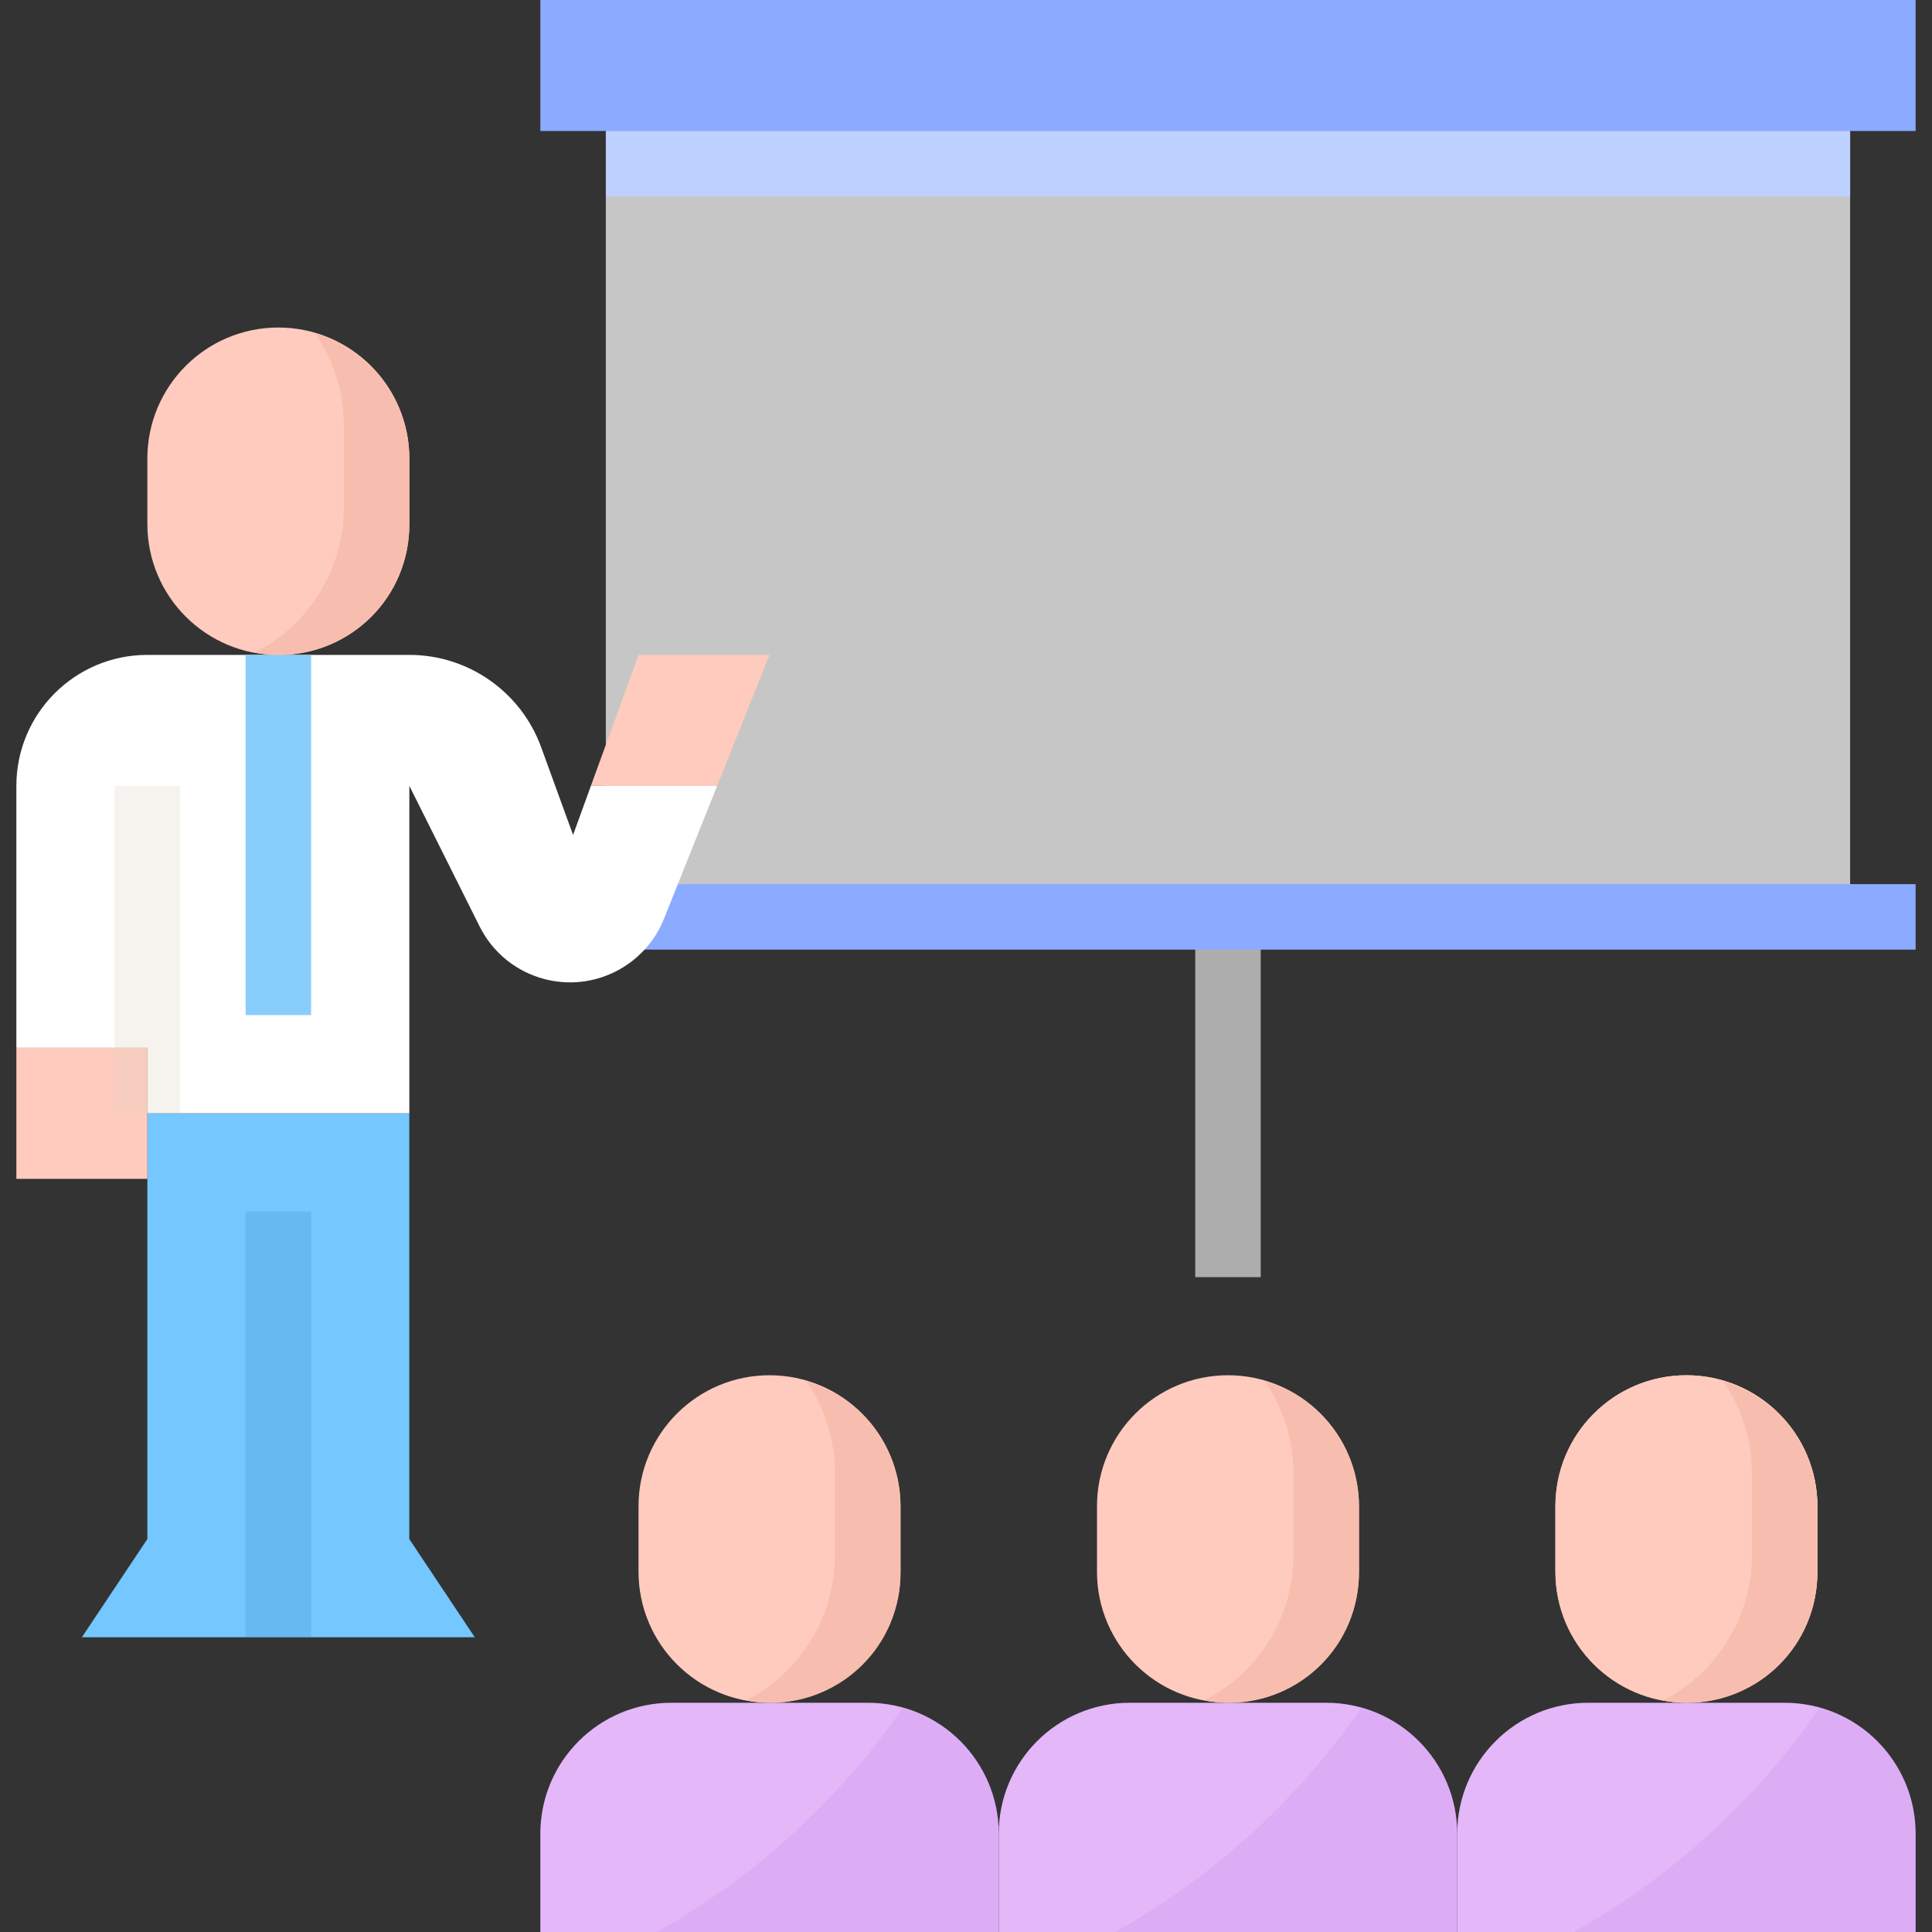 <svg xmlns="http://www.w3.org/2000/svg" width="40" height="40" viewBox="0 0 40 40" fill="none"><rect x="0" y="0" width="40" height="40" fill="#333333" stroke="none"/><g clip-path="url(#clip0)"><path d="M38.305 2.711H12.543V18.982H38.305V2.711Z" fill="#C6C6C6"></path><path d="M34.915 28.473C36.413 28.473 37.627 29.687 37.627 31.184V32.541C37.627 34.038 36.413 35.252 34.915 35.252C33.417 35.252 32.203 34.038 32.203 32.541V31.184C32.203 29.687 33.417 28.473 34.915 28.473Z" fill="#FEC9A3"></path><path d="M36.949 35.254H32.882C31.384 35.254 30.17 36.468 30.17 37.966V40H39.661V37.966C39.661 36.468 38.447 35.254 36.949 35.254Z" fill="#E4B7F9"></path><path d="M25.424 28.473C26.921 28.473 28.136 29.687 28.136 31.184V32.541C28.136 34.038 26.921 35.252 25.424 35.252C23.926 35.252 22.712 34.038 22.712 32.541V31.184C22.712 29.687 23.926 28.473 25.424 28.473Z" fill="#FFCBBE"></path><path d="M27.458 35.254H23.39C21.892 35.254 20.678 36.468 20.678 37.966V40H30.17V37.966C30.17 36.468 28.956 35.254 27.458 35.254Z" fill="#E4B7F9"></path><path d="M15.932 28.473C17.43 28.473 18.644 29.687 18.644 31.184V32.541C18.644 34.038 17.43 35.252 15.932 35.252C14.435 35.252 13.22 34.038 13.22 32.541V31.184C13.22 29.687 14.435 28.473 15.932 28.473Z" fill="#FFCBBE"></path><path d="M16.696 28.598C17.082 29.16 17.289 29.827 17.288 30.509V32.204C17.285 33.472 16.572 34.63 15.443 35.205C16.9 35.489 18.311 34.538 18.595 33.081C18.629 32.903 18.646 32.723 18.644 32.543V31.187C18.641 29.987 17.848 28.933 16.696 28.598Z" fill="#F7BEAF"></path><path d="M26.187 28.598C26.573 29.16 26.78 29.827 26.779 30.509V32.204C26.777 33.472 26.064 34.63 24.934 35.205C26.391 35.489 27.802 34.538 28.086 33.081C28.121 32.903 28.137 32.723 28.136 32.543V31.187C28.133 29.987 27.339 28.933 26.187 28.598Z" fill="#F7BEAF"></path><path d="M34.915 28.473C36.413 28.473 37.627 29.687 37.627 31.184V32.541C37.627 34.038 36.413 35.252 34.915 35.252C33.417 35.252 32.203 34.038 32.203 32.541V31.184C32.203 29.687 33.417 28.473 34.915 28.473Z" fill="#FFCBBE"></path><path d="M35.678 28.598C36.065 29.16 36.272 29.827 36.271 30.509V32.204C36.268 33.472 35.555 34.63 34.425 35.205C35.883 35.489 37.293 34.538 37.577 33.081C37.612 32.903 37.628 32.723 37.627 32.543V31.187C37.624 29.987 36.83 28.933 35.678 28.598Z" fill="#F7BEAF"></path><path d="M17.966 35.254H13.899C12.401 35.254 11.187 36.468 11.187 37.966V40H20.678V37.966C20.678 36.468 19.464 35.254 17.966 35.254Z" fill="#E4B7F9"></path><path d="M26.102 22.659V18.984H24.746V22.659V24.22V26.442H26.102V24.22V22.659Z" fill="#ADADAD"></path><path d="M39.661 0H11.187V2.712H39.661V0Z" fill="#8AABFF"></path><path d="M39.661 18.305H11.187V19.661H39.661V18.305Z" fill="#8AABFF"></path><path d="M5.763 6.781C7.261 6.781 8.475 7.995 8.475 9.493V10.849C8.475 12.347 7.261 13.561 5.763 13.561C4.265 13.561 3.051 12.347 3.051 10.849V9.493C3.051 7.995 4.265 6.781 5.763 6.781Z" fill="#FFCBBE"></path><path d="M9.83 33.898H1.695L3.051 31.864V23.051H8.474V31.864L9.83 33.898Z" fill="#74C7FF"></path><path d="M6.441 25.086H5.085V33.9H6.441V25.086Z" fill="#3685BA" fill-opacity="0.2"></path><path d="M3.051 21.695H0.339V24.407H3.051V21.695Z" fill="#FFCBBE"></path><path d="M12.234 16.27L11.865 17.287L11.204 15.47C10.786 14.323 9.696 13.559 8.475 13.559H3.051C1.553 13.559 0.339 14.773 0.339 16.27V21.694H3.051V23.05H8.475V16.27L9.93 19.181C10.447 20.216 11.705 20.635 12.739 20.117C13.198 19.888 13.557 19.498 13.747 19.022L14.848 16.27H12.234Z" fill="white"></path><path d="M15.932 13.559H13.22L12.234 16.27H14.848L15.932 13.559Z" fill="#FFCBBE"></path><path d="M3.729 16.27H2.373V23.049H3.729V16.27Z" fill="#E0D2C1" fill-opacity="0.3"></path><path d="M6.441 13.559H5.085V21.016H6.441V13.559Z" fill="#88CEFD"></path><path d="M38.305 2.711H12.543V4.067H38.305V2.711Z" fill="#BDD0FF"></path><path d="M20.678 37.965C20.676 36.749 19.861 35.684 18.688 35.363C17.366 37.275 15.626 38.859 13.601 39.999H20.678V37.965Z" fill="#843EC9" fill-opacity="0.08"></path><path d="M30.169 37.965C30.167 36.749 29.352 35.684 28.18 35.363C26.857 37.275 25.117 38.859 23.092 39.999H30.169V37.965Z" fill="#843EC9" fill-opacity="0.08"></path><path d="M39.661 37.965C39.659 36.749 38.844 35.684 37.671 35.363C36.348 37.275 34.609 38.859 32.584 39.999H39.661V37.965Z" fill="#843EC9" fill-opacity="0.08"></path><path d="M6.526 6.902C6.912 7.464 7.119 8.131 7.119 8.814V10.508C7.116 11.776 6.403 12.935 5.273 13.51C6.73 13.794 8.141 12.843 8.425 11.386C8.46 11.208 8.476 11.028 8.475 10.847V9.491C8.472 8.292 7.678 7.237 6.526 6.902Z" fill="#F7BEAF"></path></g><defs><clipPath id="clip0"><rect width="40" height="40" fill="white"></rect></clipPath></defs></svg>